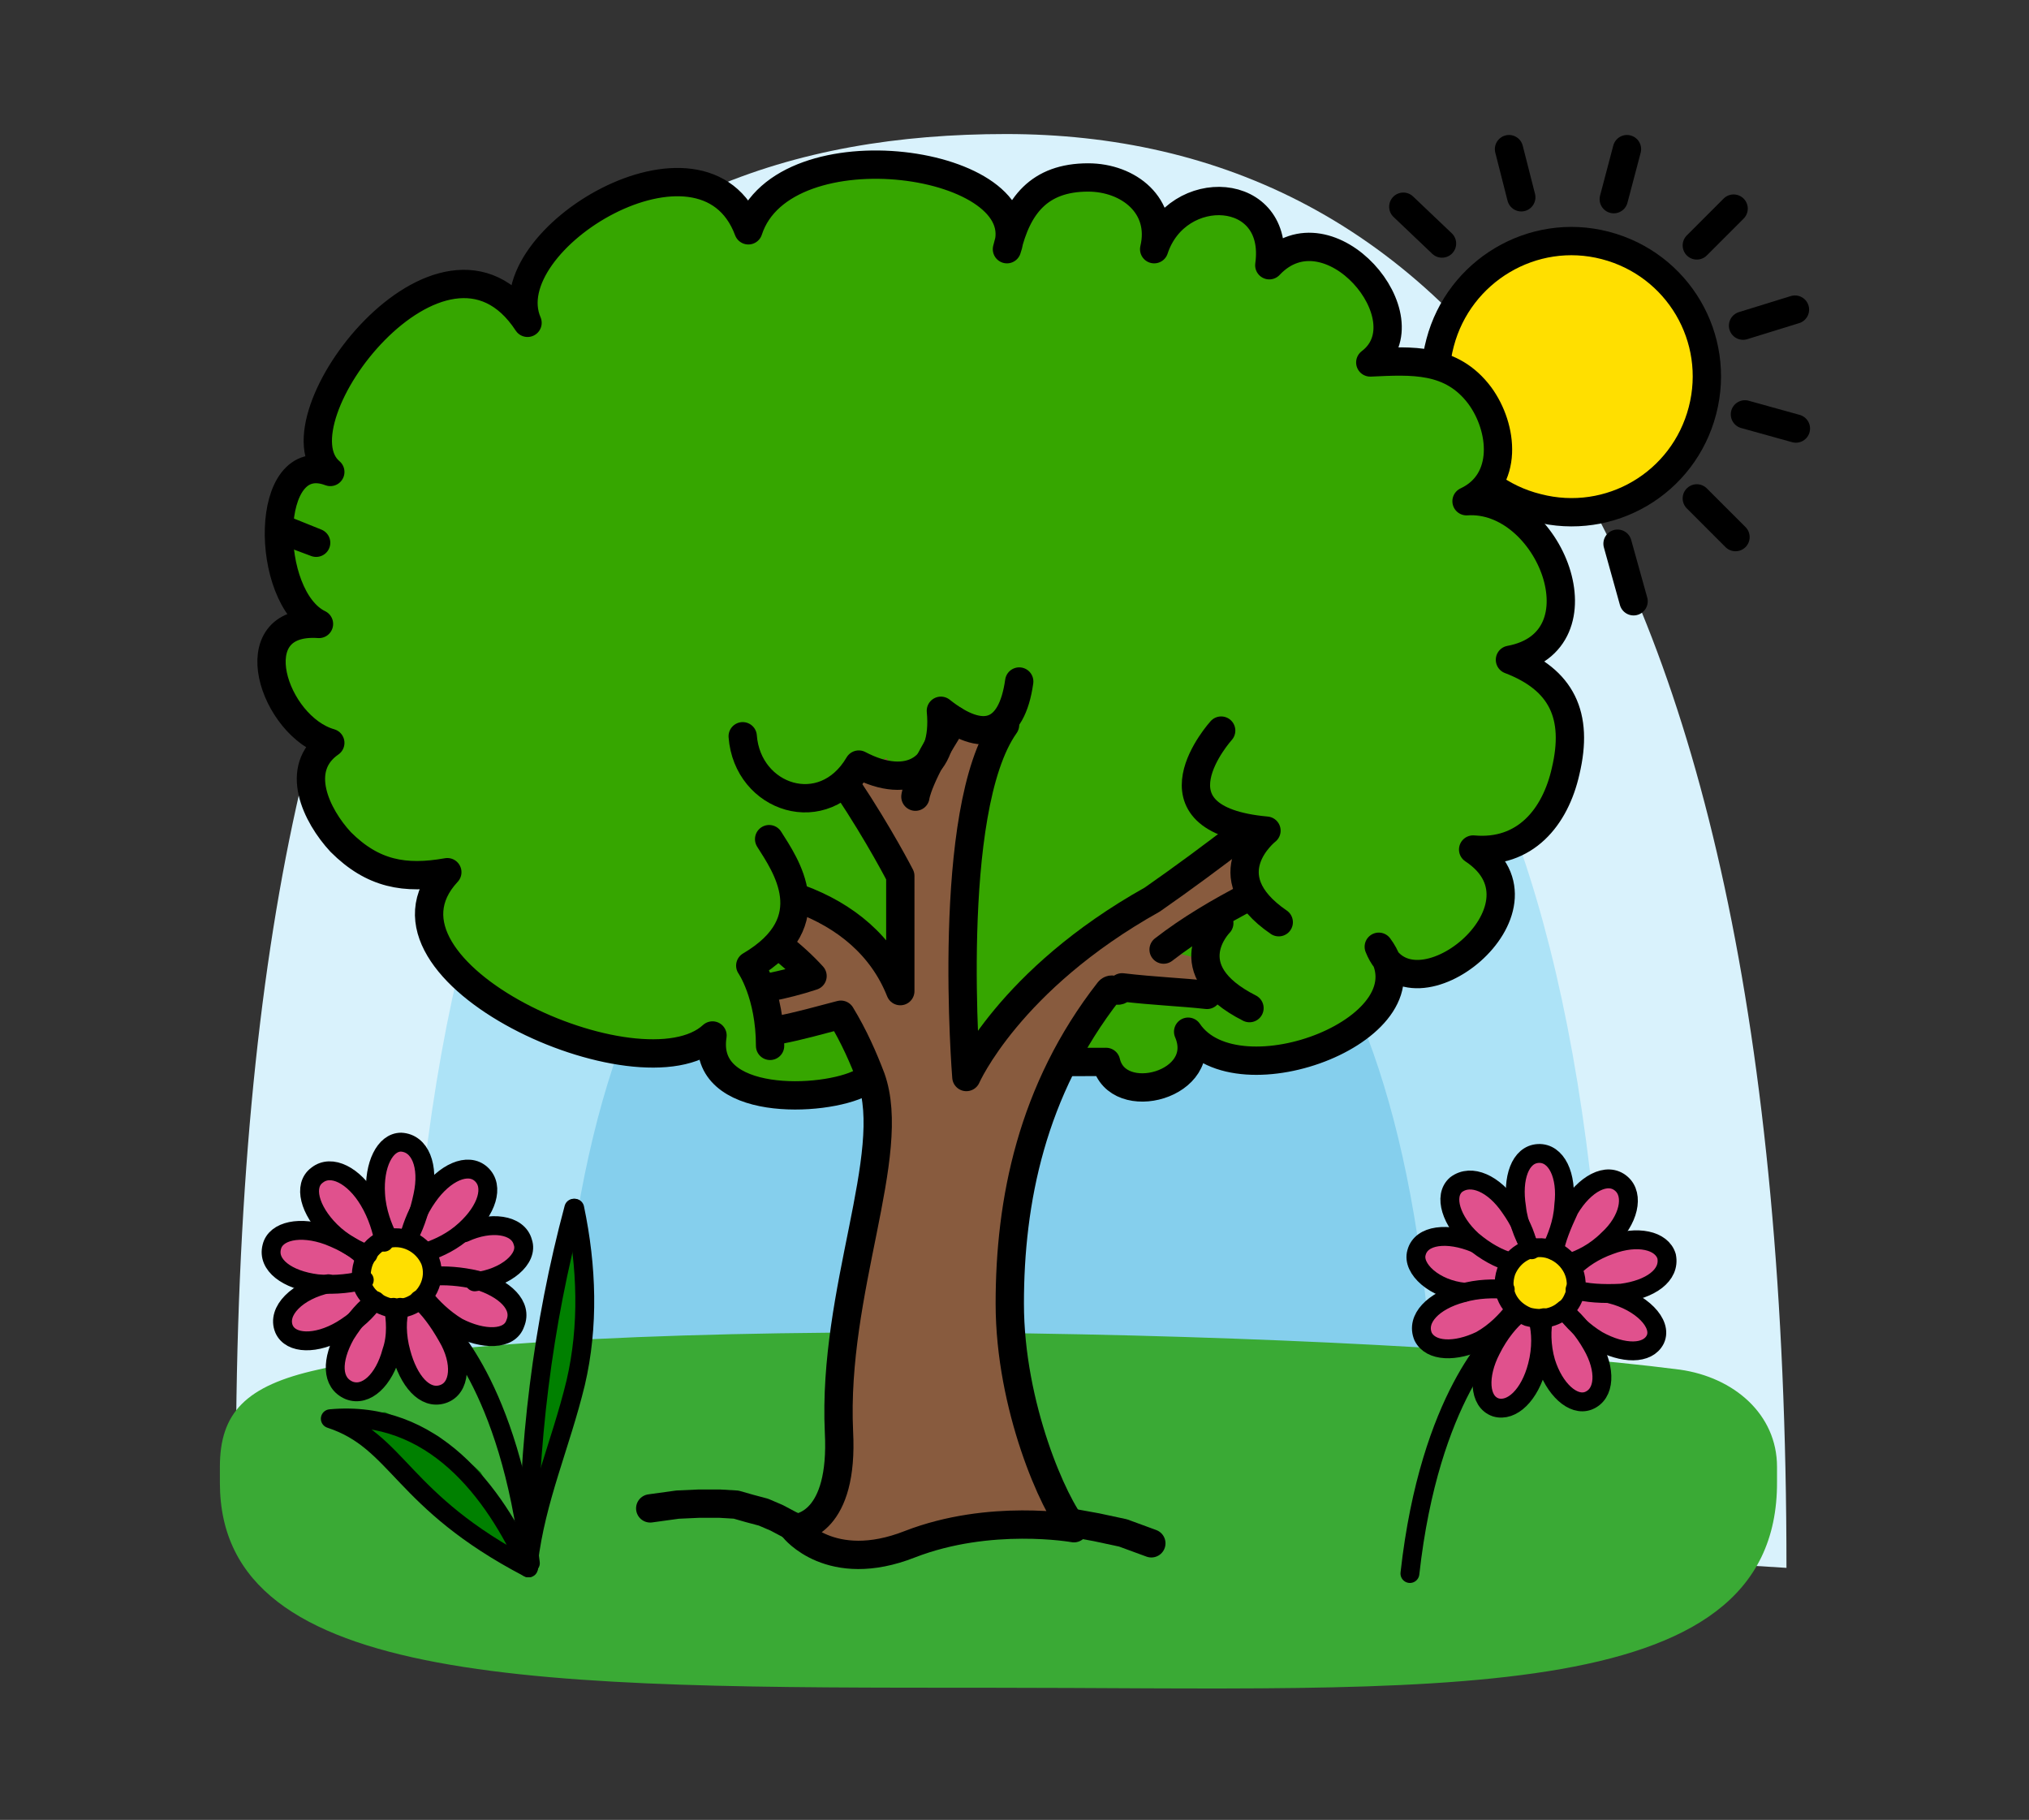 <?xml version="1.0" encoding="utf-8"?>
<!-- Generator: Adobe Illustrator 28.5.0, SVG Export Plug-In . SVG Version: 9.03 Build 54727)  -->
<svg version="1.1" baseProfile="tiny" id="Layer_1" xmlns="http://www.w3.org/2000/svg" xmlns:xlink="http://www.w3.org/1999/xlink"
	 x="0px" y="0px" viewBox="0 0 215 192.8" overflow="visible" xml:space="preserve">
<rect x="0" y="0" width="215" height="192.8" fill="#333333" stroke="none"/>
<path fill="#D9F2FC" d="M189.3,166.1c0-114.8-37.5-151.9-82.7-151.9S25,41.4,25,155.9"/>
<path fill="#ADE3F7" d="M170.5,162c0-90.5-28.5-114.9-63.8-114.9S42.9,71.5,42.9,162H170.5z"/>
<path fill="#85CFED" d="M152.3,162c0-63.3-21-81.8-46.8-81.8S58.7,98.5,58.7,162"/>
<path fill="#3AAA35" d="M104.6,178.8c-46.9,0-81.3,0.1-81.3-21.7v-1.7c0-5.7,2.7-8.6,10.4-10.3c26.3-6.3,112.7-4.1,144.3,0
	c5.7,0.8,10.3,4.7,10.3,10.3v1.6C188.4,181.4,151.4,178.8,104.6,178.8z"/>
<g>
	<path fill="#FFDF00" d="M152.6,36.3c2-7.6,9.8-12.3,17.5-10.3s12.3,9.8,10.3,17.5s-9.8,12.3-17.5,10.3
		C155.2,51.9,150.5,44.1,152.6,36.3L152.6,36.3z"/>
	<path fill="none" stroke="#000000" stroke-width="3" stroke-linecap="round" stroke-linejoin="round" stroke-miterlimit="10" d="
		M152.6,36.3c2-7.6,9.8-12.3,17.5-10.3s12.3,9.8,10.3,17.5s-9.8,12.3-17.5,10.3C155.2,51.9,150.5,44.1,152.6,36.3L152.6,36.3z"/>
	
		<line fill="none" stroke="#000000" stroke-width="3" stroke-linecap="round" stroke-linejoin="round" stroke-miterlimit="10" x1="172.4" y1="15.8" x2="171" y2="21.1"/>
	
		<line fill="none" stroke="#000000" stroke-width="3" stroke-linecap="round" stroke-linejoin="round" stroke-miterlimit="10" x1="184.9" y1="43.9" x2="190.3" y2="45.4"/>
	
		<line fill="none" stroke="#000000" stroke-width="3" stroke-linecap="round" stroke-linejoin="round" stroke-miterlimit="10" x1="190.2" y1="32.8" x2="184.7" y2="34.5"/>
	
		<line fill="none" stroke="#000000" stroke-width="3" stroke-linecap="round" stroke-linejoin="round" stroke-miterlimit="10" x1="183.7" y1="22.1" x2="179.8" y2="26"/>
	
		<line fill="none" stroke="#000000" stroke-width="3" stroke-linecap="round" stroke-linejoin="round" stroke-miterlimit="10" x1="159.9" y1="15.8" x2="161.2" y2="20.9"/>
	
		<line fill="none" stroke="#000000" stroke-width="3" stroke-linecap="round" stroke-linejoin="round" stroke-miterlimit="10" x1="171.4" y1="57.6" x2="173.1" y2="63.7"/>
	
		<line fill="none" stroke="#000000" stroke-width="3" stroke-linecap="round" stroke-linejoin="round" stroke-miterlimit="10" x1="148.7" y1="21.9" x2="152.8" y2="25.8"/>
	
		<line fill="none" stroke="#000000" stroke-width="3" stroke-linecap="round" stroke-linejoin="round" stroke-miterlimit="10" x1="179.8" y1="52.8" x2="183.9" y2="56.9"/>
</g>
<polygon fill="#36A600" points="117.2,112.5 117.7,114 119.2,114.8 121,115.2 123.1,114.8 124.8,114 126.2,113 126.3,111 
	125.9,109.1 127,110.4 128.4,111.3 130.4,111.7 132.1,112.3 134.3,112.3 136,111.7 138.3,111.4 140.1,110.8 142,110 143.6,109 
	145.1,107.7 145.9,106.3 147,105 147.1,103.5 147,101.9 145.9,100.3 147,101.8 147.8,103 149.2,103.3 150.5,103.3 151.9,103.2 
	153.4,102.3 154.8,101.4 156.1,100.3 157.2,99.2 158,97.7 158.7,96.2 159,94.6 159,93.3 158.3,91.8 157.2,90.8 155.9,89.7 
	159.2,89.7 162.2,88.4 164.5,85.2 165.9,81.3 166.1,77.4 165.7,73.9 163.6,70.9 159.9,69.6 163.4,68.9 165.1,66.8 165.4,63.7 
	165.1,60.6 163.4,57.3 161.1,54.5 158.3,52.8 155.3,52.8 157.2,51.4 158.5,49.3 158.7,46.8 158,43.8 156.4,41.1 153.7,38.7 
	149.9,37.6 145.1,38 146.6,36.2 147,33.8 145.9,31.1 144.2,28.5 142,26.5 139.5,25.3 136.6,25.6 134.3,27.5 134.3,24.8 133.4,22.4 
	131.8,21.1 129.5,20.5 127.3,20.5 125.1,21.4 123.4,23.1 122.2,25.8 122.4,22.6 121,20.4 118.7,18.7 115.7,18 112.7,18.3 
	109.5,19.5 107.4,22.2 106.5,25.8 106.8,24.5 106.5,23.1 105.4,21.7 104,20.4 102.4,19.4 100.3,18.3 98.2,17.5 95.6,17.1 93.2,16.7 
	90.6,16.7 88.1,17.1 85.7,17.5 83.6,18.7 81.9,20 80.1,21.7 79,24 77.8,21.5 75.8,20.2 74,19.2 72,18.7 69.7,18.7 67.7,19.4 
	65.5,20.4 63.3,21.4 61.5,23.1 59.9,24.5 58,26.3 56.9,28 56,29.7 55.3,31.1 55.3,32.5 55.6,33.8 53.9,31.5 51.8,30.1 49.7,29.4 
	47.8,29.7 45.7,30.2 43.4,31.5 41.3,33 39.7,34.9 38,37 36.6,39.2 35.1,41.4 34.3,43.6 33.6,45.5 33.6,47.4 34.1,48.9 34.8,49.7 
	32.9,49.3 31,50.6 29.9,52.8 29.1,55.8 29.1,58.9 29.9,61.9 31.2,64.2 33.6,65.7 31.6,65.8 29.9,66.8 28.6,68.4 28.5,70.7 
	28.6,73.3 29.9,75.3 32,77.1 34.8,78.3 33.2,80.1 32.9,82.8 33.6,85.4 35.2,87.9 37.5,90.2 40.6,91.8 43.9,92.5 47.4,91.8 
	45.9,93.9 45,96.2 45.2,98.1 46.5,100.3 47.9,102.3 50.1,103.9 53,105.4 55.6,107.1 58.7,108.4 62.1,109.4 65.1,110.2 67.9,110.6 
	70.4,110.8 72.8,110.6 74.4,110 75.5,109.1 75.5,110 75.5,111 75.9,111.7 76.8,113 78,113.7 79.4,114.5 80.5,114.8 82.1,115.5 
	83.9,115.6 85.4,116 86.9,116 88.4,115.6 89.8,115.2 90.7,114.6 91.8,113.7 92.3,112.5 "/>
<path fill="none" stroke="#000000" stroke-width="3" stroke-linecap="round" stroke-linejoin="round" stroke-miterlimit="10" d="
	M117.2,112.5c1.2,5.1,11.1,2.4,8.7-3.2c5.2,7.7,26.5-0.5,20.2-9c3.4,8.6,19.4-4.1,10-10.3c5.5,0.5,8.7-3.4,9.8-8.3
	c1.4-5.9-0.4-9.7-5.9-11.8c10.3-1.9,4.2-17.4-4.6-16.8c4.5-2.1,3.9-7.8,1.4-11.2c-3-4-7.2-3.7-11.6-3.5c6.1-4.6-4.4-17-10.7-10.3
	c1.2-8.5-9.8-9-12.2-1.7c1.1-4.6-2.7-7.6-7-7.6c-5.2,0-7.5,3-8.6,7.6c3.4-9.4-23.7-13.4-27.4-2c-4.7-12.6-27.2,1-23.4,9.8
	C47,20.6,28.6,44.6,35,50c-7.1-2.7-7,13.3-1.2,16.1C25.2,65.5,29,77,35,78.7c-3.9,2.7-1.5,7.7,1.1,10.5c3.4,3.4,6.8,4,11.3,3.2
	c-9.8,10.5,20.5,24.3,28.1,17.3c-1.2,7.6,11.8,7.1,15.8,5c1.9-1,0.8-1.2,2.7-1.7c2.2-0.6,5.7,0,8,0C107,112.5,112,112.5,117.2,112.5
	"/>
<path fill="none" stroke="#000000" stroke-width="3" stroke-linecap="round" stroke-linejoin="round" stroke-miterlimit="10" d="
	M114.9,68.8"/>
<path fill="none" stroke="#000000" stroke-width="3" stroke-linecap="round" stroke-linejoin="round" stroke-miterlimit="10" d="
	M113.6,71.2"/>
<polyline fill="none" stroke="#000000" stroke-width="3" stroke-linecap="round" stroke-linejoin="round" stroke-miterlimit="10" points="
	84,161.7 82.3,160.8 80.9,160.2 79.4,159.8 78,159.4 76.3,159.3 74,159.3 71.8,159.4 68.9,159.8 "/>
<polyline fill="none" stroke="#000000" stroke-width="3" stroke-linecap="round" stroke-linejoin="round" stroke-miterlimit="10" points="
	122,163.5 119,162.4 116.2,161.8 114,161.4 "/>
<path fill="#885B3E" stroke="#000000" stroke-width="3" stroke-linecap="round" stroke-linejoin="round" stroke-miterlimit="10" d="
	M84,161.7L84,161.7L84,161.7z"/>
<path fill="#885B3E" stroke="#000000" stroke-width="3" stroke-linecap="round" stroke-linejoin="round" stroke-miterlimit="10" d="
	M108,66.5"/>
<path fill="#885B3E" stroke="#000000" stroke-width="3" stroke-linecap="round" stroke-linejoin="round" stroke-miterlimit="10" d="
	M112.1,64.2"/>
<path fill="#885B3E" d="M84.7,95.1c5,1.9,8.7,5,10.7,9.8V92.7c0,0-2.2-4.2-5.6-9.4l4.1-3c2,2.4,3.2,4.1,3.2,4.1s0.4-2.1,4.1-8.1
	l5.2,0.4c-6.3,9-4.1,37.3-4.1,37.3s4.5-10.3,19.7-18.8l0,0c3.4-2.3,6.6-4.6,9.4-6.9l1,6.6c-3.2,1.6-6.5,3.6-9.2,5.7
	c2.1,0.5,4,1,5.7,1.4l-1.1,3.4c-2.6-0.2-5.7-0.4-9-0.8c-0.5,0.5-1-0.4-1.4,0.4c-8.1,10.5-10.5,22.3-10.5,33.1s4.8,21.3,6.8,23.8
	c0,0-8.7-1.4-17.4,1.7c-8.6,3.2-12.3-1.7-12.3-1.7c0.6,0,5.2-0.5,4.8-10.2c-0.8-14.9,6.2-29.4,3.4-37.5c-0.8-2.1-1.7-4.4-3.2-6.7
	c-2.2,0.8-4.4,1.2-6.5,1.6l-1.1-4.4c1.5-0.4,3.1-0.8,4.6-1.2c-1-1.2-2.2-2.3-3.5-3.2"/>
<path fill="#885B3E" stroke="#000000" stroke-width="3" stroke-linecap="round" stroke-linejoin="round" stroke-miterlimit="10" d="
	M101.1,76.3"/>
<path fill="#885B3E" stroke="#000000" stroke-width="3" stroke-linecap="round" stroke-linejoin="round" stroke-miterlimit="10" d="
	M108,66.5"/>
<path fill="#885B3E" stroke="#000000" stroke-width="3" stroke-linecap="round" stroke-linejoin="round" stroke-miterlimit="10" d="
	M33.5,57.5c-2.2-0.9-3.5-1.4-3.5-1.4S31,56.6,33.5,57.5z"/>
<g>
	<path fill="#008000" d="M36,150c0,0,5-0.4,4.8-0.4c0.9,0.4,5.7,2.5,5.7,2.6c1.2,1.2,4.6,3.7,4.5,3.9c2,3.6,5.1,6.3,5.4,9.2
		c-3.5-1.6-8.7-5-10.9-7.7C42.2,153.7,39.4,152.2,36,150z"/>
	<path fill="#008000" d="M56.6,160.8V156l2.5-19.3l2.3-8.7C63.3,141.7,62.4,145.5,56.6,160.8z"/>
	<path fill="#E0518D" d="M34.4,135.6c3-0.8,5.8-0.5,6.1,0.1c0.2,0.5-1.4,3.1-4,4.6c-2.7,1.6-5.4,1.5-6.1-0.1
		C29.5,138.4,31.4,136.5,34.4,135.6z"/>
	<path fill="#E0518D" d="M39.4,126.4c1.5,2.6,2.1,5.5,1.4,5.9c-0.5,0.4-3.2-0.5-5.5-2.7c-2.2-2.2-2.9-4.8-1.4-5.9
		C35.5,122.6,37.8,123.8,39.4,126.4z"/>
	<path fill="#E0518D" d="M45.2,126.1c-0.5,3-2,5.5-2.7,5.5c-0.5,0-2.1-2.5-2.4-5.7c-0.2-3.1,1-5.5,2.7-5.5
		C44.8,120.5,45.8,123,45.2,126.1z"/>
	<path fill="#E0518D" d="M34,135.3c3.1,0.4,5.8-0.4,6-1.2c0.1-0.5-1.9-2.7-4.8-3.9c-2.9-1.2-5.6-0.5-6,1.2
		C28.6,133.3,30.8,134.9,34,135.3z"/>
	<path fill="#E0518D" d="M49.7,129.8c-2.7,1.2-5,3.2-4.7,4c0.1,0.5,3,1.5,6,1s5.1-2.2,4.7-4C55.1,128.9,52.5,128.6,49.7,129.8z"/>
	<path fill="#E0518D" d="M37,140.7c1.5-2.5,3.7-4.4,4.5-4.1c0.5,0.2,1.2,3.1,0.4,5.9c-0.8,3-2.7,4.8-4.5,4.1
		C35.5,146,35.5,143.4,37,140.7z"/>
	<path fill="#E0518D" d="M47.7,141c-1.4-2.7-3.5-4.6-4.4-4.4c-0.5,0.2-1.4,3.1-0.5,6.1c0.8,3,2.5,5,4.4,4.4
		C48.9,146.4,49.2,143.7,47.7,141z"/>
	<path fill="#E0518D" d="M50.8,135.1c-3-0.8-5.8-0.4-6.1,0.4c-0.2,0.5,1.4,3.1,4.1,4.6c2.7,1.4,5.5,1.4,6.1-0.4
		C55.7,137.9,53.9,136,50.8,135.1z"/>
	<path fill="#E0518D" d="M45.9,126.2c-1.6,2.5-2.4,5.4-1.7,5.9c0.5,0.4,3.4-0.4,5.7-2.4c2.3-2.1,3.1-4.6,1.7-5.9
		C50,122.5,47.7,123.6,45.9,126.2z"/>
	<circle fill="#FFDF00" cx="42.5" cy="134.1" r="3.7"/>
</g>
<g>
	<path fill="none" stroke="#000000" stroke-width="2" stroke-linecap="round" stroke-linejoin="round" stroke-miterlimit="10" d="
		M46.8,140.3c0,0,7.2,6.3,9.4,25.3"/>
	<path fill="none" stroke="#000000" stroke-width="2" stroke-linecap="round" stroke-linejoin="round" stroke-miterlimit="10" d="
		M56,166.1c-0.1-12.8,1.5-25.8,4.8-38.1"/>
	<path fill="none" stroke="#000000" stroke-width="2" stroke-linecap="round" stroke-linejoin="round" stroke-miterlimit="10" d="
		M56,165.5c0.8-6.7,3.4-12.4,5-19c1.4-6,1.2-12.3-0.1-18.5"/>
	<path fill="none" stroke="#000000" stroke-width="2" stroke-linecap="round" stroke-linejoin="round" stroke-miterlimit="10" d="
		M56,166.1c-13.6-7.1-13.7-13.4-21-15.8C45.9,149.3,52.4,158.1,56,166.1"/>
	<path fill="none" stroke="#000000" stroke-width="2" stroke-linecap="round" stroke-linejoin="round" stroke-miterlimit="10" d="
		M39.6,137.8c-0.6,1-1.9,2.2-3.4,3.1c-2.7,1.6-5.4,1.5-6.1-0.1c-0.8-1.9,1.4-4.1,4.7-4.8"/>
	<path fill="none" stroke="#000000" stroke-width="2" stroke-linecap="round" stroke-linejoin="round" stroke-miterlimit="10" d="
		M39,132.9c-1.1-0.4-2.7-1.2-4-2.5c-2.2-2.2-2.9-4.8-1.4-5.9c1.5-1.2,3.9,0,5.5,2.7c0.9,1.5,1.4,3.2,1.6,4.4"/>
	<path fill="none" stroke="#000000" stroke-width="2" stroke-linecap="round" stroke-linejoin="round" stroke-miterlimit="10" d="
		M41.1,131.1c-0.5-1-1.2-2.7-1.3-4.6c-0.2-3.1,1-5.5,2.7-5.5c2,0.1,3,2.5,2.3,5.7c-0.4,1.9-1,3.5-1.6,4.5"/>
	<path fill="none" stroke="#000000" stroke-width="2" stroke-linecap="round" stroke-linejoin="round" stroke-miterlimit="10" d="
		M38.7,133.3c-0.8-0.9-2.1-1.7-3.9-2.4c-3-1.1-5.6-0.5-6,1.2c-0.5,1.9,1.6,3.5,4.8,3.9c2,0.2,3.9-0.1,5-0.4"/>
	<path fill="none" stroke="#000000" stroke-width="2" stroke-linecap="round" stroke-linejoin="round" stroke-miterlimit="10" d="
		M50.3,135.8c3.4-0.4,5.7-2.5,5.1-4.2c-0.5-1.9-3.4-2.3-6.2-1"/>
	<path fill="none" stroke="#000000" stroke-width="2" stroke-linecap="round" stroke-linejoin="round" stroke-miterlimit="10" d="
		M41.7,138.5c0.2,1.2,0.4,3-0.2,4.7c-0.8,3-2.7,4.8-4.5,4.1c-1.9-0.8-1.9-3.2-0.4-5.9c1-1.6,2.2-3,3.2-3.6"/>
	<path fill="none" stroke="#000000" stroke-width="2" stroke-linecap="round" stroke-linejoin="round" stroke-miterlimit="10" d="
		M42.4,138.5c-0.4,1.2-0.4,3,0.1,4.8c0.8,3,2.5,5,4.4,4.4s2.1-3.4,0.5-6.1c-0.9-1.6-2-3.1-3-3.9"/>
	<path fill="none" stroke="#000000" stroke-width="2" stroke-linecap="round" stroke-linejoin="round" stroke-miterlimit="10" d="
		M45,137.5c0.8,1,2,2.2,3.5,3.1c2.7,1.4,5.5,1.4,6.1-0.4c0.8-1.9-1.1-3.7-4.1-4.6c-1.7-0.4-3.4-0.5-4.6-0.4"/>
	<path fill="none" stroke="#000000" stroke-width="2" stroke-linecap="round" stroke-linejoin="round" stroke-miterlimit="10" d="
		M45.3,132.6c1.2-0.4,2.7-1.1,4-2.3c2.3-2.1,3.1-4.6,1.7-5.9c-1.4-1.3-3.9-0.2-5.7,2.4c-1,1.4-1.6,3-1.9,4.1"/>
	<path fill="none" stroke="#000000" stroke-width="2" stroke-miterlimit="10" d="M40.8,131.3c1.9-0.6,4,0.4,4.8,2.3
		c0.7,2-0.4,4.1-2.3,4.8c-1.4,0.5-2.7,0.1-3.9-0.8c-0.5-0.4-0.8-0.9-1-1.4C37.9,134.1,39,132,40.8,131.3z"/>
</g>
<path fill="none" stroke="#000000" stroke-width="3" stroke-linecap="round" stroke-linejoin="round" stroke-miterlimit="10" d="
	M131.5,88.4c-3,2.3-6.1,4.6-9.4,6.9l0,0c-15.2,8.5-19.7,18.8-19.7,18.8s-2.3-28.3,4.1-37.3"/>
<path fill="none" stroke="#000000" stroke-width="3" stroke-linecap="round" stroke-linejoin="round" stroke-miterlimit="10" d="
	M123.3,100.6c2.7-2.1,5.9-4,9.2-5.7"/>
<path fill="none" stroke="#000000" stroke-width="3" stroke-linecap="round" stroke-linejoin="round" stroke-miterlimit="10" d="
	M82.6,109.1c2.1-0.4,4.2-1,6.5-1.6c1.4,2.3,2.4,4.6,3.2,6.7c2.9,8.1-4.1,22.5-3.4,37.5c0.5,9.6-4.1,10.2-4.8,10.2
	c0,0,3.9,5,12.3,1.7c8.5-3.3,17.4-1.7,17.4-1.7c-2.1-2.4-6.8-12.9-6.8-23.8c0-10.8,2.3-22.6,10.5-33.1c0.4-0.5,1,0.4,1.4-0.4
	c3.4,0.4,6.3,0.5,9,0.8"/>
<path fill="none" stroke="#000000" stroke-width="3" stroke-linecap="round" stroke-linejoin="round" stroke-miterlimit="10" d="
	M82.6,100.2c1.3,1,2.5,2.1,3.5,3.2c-1.5,0.5-3.1,0.9-4.6,1.2"/>
<path fill="none" stroke="#000000" stroke-width="3" stroke-linecap="round" stroke-linejoin="round" stroke-miterlimit="10" d="
	M89.8,83.4c3.4,5.1,5.6,9.4,5.6,9.4V105c-1.9-4.8-5.8-8-10.7-9.8"/>
<path fill="none" stroke="#000000" stroke-width="3" stroke-linecap="round" stroke-linejoin="round" stroke-miterlimit="10" d="
	M101.1,76.3c-3.9,6-4.1,8.1-4.1,8.1"/>
<path fill="none" stroke="#000000" stroke-width="3" stroke-linecap="round" stroke-linejoin="round" stroke-miterlimit="10" d="
	M108,72.2c-0.8,5.7-3.9,6.6-8.3,3.1c0.6,6.2-3.4,8.5-8.7,5.7c-3.7,6.3-11.8,3.6-12.3-3"/>
<path fill="none" stroke="#000000" stroke-width="3" stroke-linecap="round" stroke-linejoin="round" stroke-miterlimit="10" d="
	M129.4,77.4c0,0-8.5,9.4,4.8,10.6c0,0-6,4.7,1.3,9.7"/>
<path fill="none" stroke="#000000" stroke-width="3" stroke-linecap="round" stroke-linejoin="round" stroke-miterlimit="10" d="
	M132.4,106.8c-8.1-4.1-3.2-9-3.2-9"/>
<path fill="none" stroke="#000000" stroke-width="3" stroke-linecap="round" stroke-linejoin="round" stroke-miterlimit="10" d="
	M81.5,88.9c1.7,2.7,6,8.7-2,13.4c0,0,2.1,3,2.1,8.5"/>
<path fill="#E0518D" d="M175.1,141.2c-0.8,1.6-3.4,1.6-6.1,0.1c-2.6-1.5-4.2-4-4-4.6c0.4-0.8,3.1-1,6.1-0.1
	C174.1,137.5,175.8,139.5,175.1,141.2z"/>
<path fill="#E0518D" d="M171.6,124.8c1.4,1.2,0.8,3.9-1.4,5.9c-2.2,2.1-5,3.1-5.5,2.7c-0.5-0.5-0.1-3.2,1.4-5.9
	C167.6,124.8,170.1,123.7,171.6,124.8z"/>
<path fill="#E0518D" d="M162.6,121.6c1.9-0.1,3.1,2.3,2.7,5.5c-0.2,3.1-1.7,5.7-2.4,5.7c-0.8,0-2.3-2.4-2.7-5.5
	C159.7,124.2,160.7,121.7,162.6,121.6z"/>
<path fill="#E0518D" d="M176.3,132.5c-0.4-1.7-3.1-2.3-6-1.2c-2.9,1-4.9,3.2-4.8,3.9c0.2,0.8,3,1.5,6,1.2
	C174.7,136.1,176.7,134.4,176.3,132.5z"/>
<path fill="#E0518D" d="M149.6,132c-0.5,1.7,1.6,3.5,4.7,4c3,0.4,5.9-0.4,6-1c0.2-0.8-1.9-2.7-4.7-4
	C152.8,129.8,150.2,130.2,149.6,132z"/>
<path fill="#E0518D" d="M168.1,147.7c-1.6,0.6-3.6-1.2-4.5-4.1c-0.8-2.9-0.2-5.7,0.4-5.9c0.8-0.4,3,1.4,4.5,4.1
	C170,144.5,169.9,147.1,168.1,147.7z"/>
<path fill="#E0518D" d="M158.4,148.2c1.7,0.5,3.6-1.4,4.4-4.4c0.8-3,0-5.9-0.5-6.1c-0.8-0.4-2.9,1.6-4.4,4.4
	C156.3,144.9,156.5,147.6,158.4,148.2z"/>
<path fill="#E0518D" d="M150.5,140.9c0.8,1.6,3.4,1.7,6.1,0.4c2.7-1.4,4.4-4,4.1-4.6c-0.4-0.8-3.1-1-6.1-0.4
	C151.6,137.1,149.6,139.1,150.5,140.9z"/>
<path fill="#E0518D" d="M154,124.9c-1.4,1.2-0.5,3.9,1.7,5.9c2.3,2.1,5.2,2.7,5.7,2.4c0.5-0.5-0.1-3.2-1.7-5.9
	C157.8,124.8,155.4,123.7,154,124.9z"/>
<circle fill="#FFDF00" cx="163" cy="135.4" r="3.7"/>
<path fill="none" stroke="#000000" stroke-width="2" stroke-linecap="round" stroke-linejoin="round" stroke-miterlimit="10" d="
	M149.4,166.7c2.1-18.9,9.4-25.3,9.4-25.3"/>
<path fill="none" stroke="#000000" stroke-width="2" stroke-linecap="round" stroke-linejoin="round" stroke-miterlimit="10" d="
	M170.7,137.1c3.2,0.8,5.5,3.1,4.7,4.8c-0.8,1.6-3.4,1.6-6.1,0.1c-1.5-0.9-2.7-2.1-3.4-3.1"/>
<path fill="none" stroke="#000000" stroke-width="2" stroke-linecap="round" stroke-linejoin="round" stroke-miterlimit="10" d="
	M164.7,132.5c0.2-1.2,0.8-2.7,1.6-4.4c1.6-2.7,4-4,5.5-2.7c1.4,1.2,0.8,3.9-1.4,5.9c-1.4,1.4-2.9,2.1-4.1,2.5"/>
<path fill="none" stroke="#000000" stroke-width="2" stroke-linecap="round" stroke-linejoin="round" stroke-miterlimit="10" d="
	M162.3,132.4c-0.6-1-1.4-2.6-1.6-4.5c-0.5-3.1,0.4-5.6,2.3-5.7c1.9-0.1,3.1,2.3,2.7,5.5c-0.1,1.9-0.8,3.5-1.3,4.6"/>
<path fill="none" stroke="#000000" stroke-width="2" stroke-linecap="round" stroke-linejoin="round" stroke-miterlimit="10" d="
	M166.9,136.6c1.1,0.4,3,0.5,4.9,0.4c3.1-0.4,5.2-1.9,4.8-3.9c-0.5-1.7-3.1-2.3-6-1.2c-1.7,0.6-3,1.5-3.9,2.4"/>
<path fill="none" stroke="#000000" stroke-width="2" stroke-linecap="round" stroke-linejoin="round" stroke-miterlimit="10" d="
	M156.3,131.7c-2.9-1.2-5.7-0.9-6.2,1c-0.5,1.7,1.9,3.9,5.1,4.2"/>
<path fill="none" stroke="#000000" stroke-width="2" stroke-linecap="round" stroke-linejoin="round" stroke-miterlimit="10" d="
	M165.6,138.9c1,0.6,2.2,2,3.1,3.6c1.5,2.6,1.4,5.2-0.4,5.9c-1.6,0.6-3.6-1.2-4.5-4.1c-0.5-1.7-0.5-3.6-0.2-4.7"/>
<path fill="none" stroke="#000000" stroke-width="2" stroke-linecap="round" stroke-linejoin="round" stroke-miterlimit="10" d="
	M161,139.1c-1,0.8-2.1,2.1-3,3.9c-1.4,2.7-1.3,5.5,0.5,6.1c1.7,0.5,3.6-1.3,4.4-4.4c0.5-1.9,0.4-3.6,0.1-4.8"/>
<path fill="none" stroke="#000000" stroke-width="2" stroke-linecap="round" stroke-linejoin="round" stroke-miterlimit="10" d="
	M159.5,136.6c-1.2-0.1-2.9-0.1-4.6,0.4c-3,0.8-4.9,2.7-4.1,4.6c0.8,1.6,3.4,1.7,6.1,0.4c1.6-0.9,2.7-2.1,3.5-3.1"/>
<path fill="none" stroke="#000000" stroke-width="2" stroke-linecap="round" stroke-linejoin="round" stroke-miterlimit="10" d="
	M161.9,132c-0.2-1.2-0.9-2.7-1.9-4.1c-1.7-2.5-4.1-3.6-5.7-2.4c-1.4,1.2-0.5,3.9,1.7,5.9c1.4,1.2,2.9,2,4.1,2.3"/>
<path fill="none" stroke="#000000" stroke-width="2" stroke-miterlimit="10" d="M166.8,137.3c-0.2,0.5-0.5,1.1-1,1.4
	c-1,0.9-2.4,1.2-3.9,0.8c-2-0.8-3-2.7-2.3-4.8c0.8-2,2.9-3,4.8-2.3C166.5,133.2,167.5,135.4,166.8,137.3z"/>
</svg>
